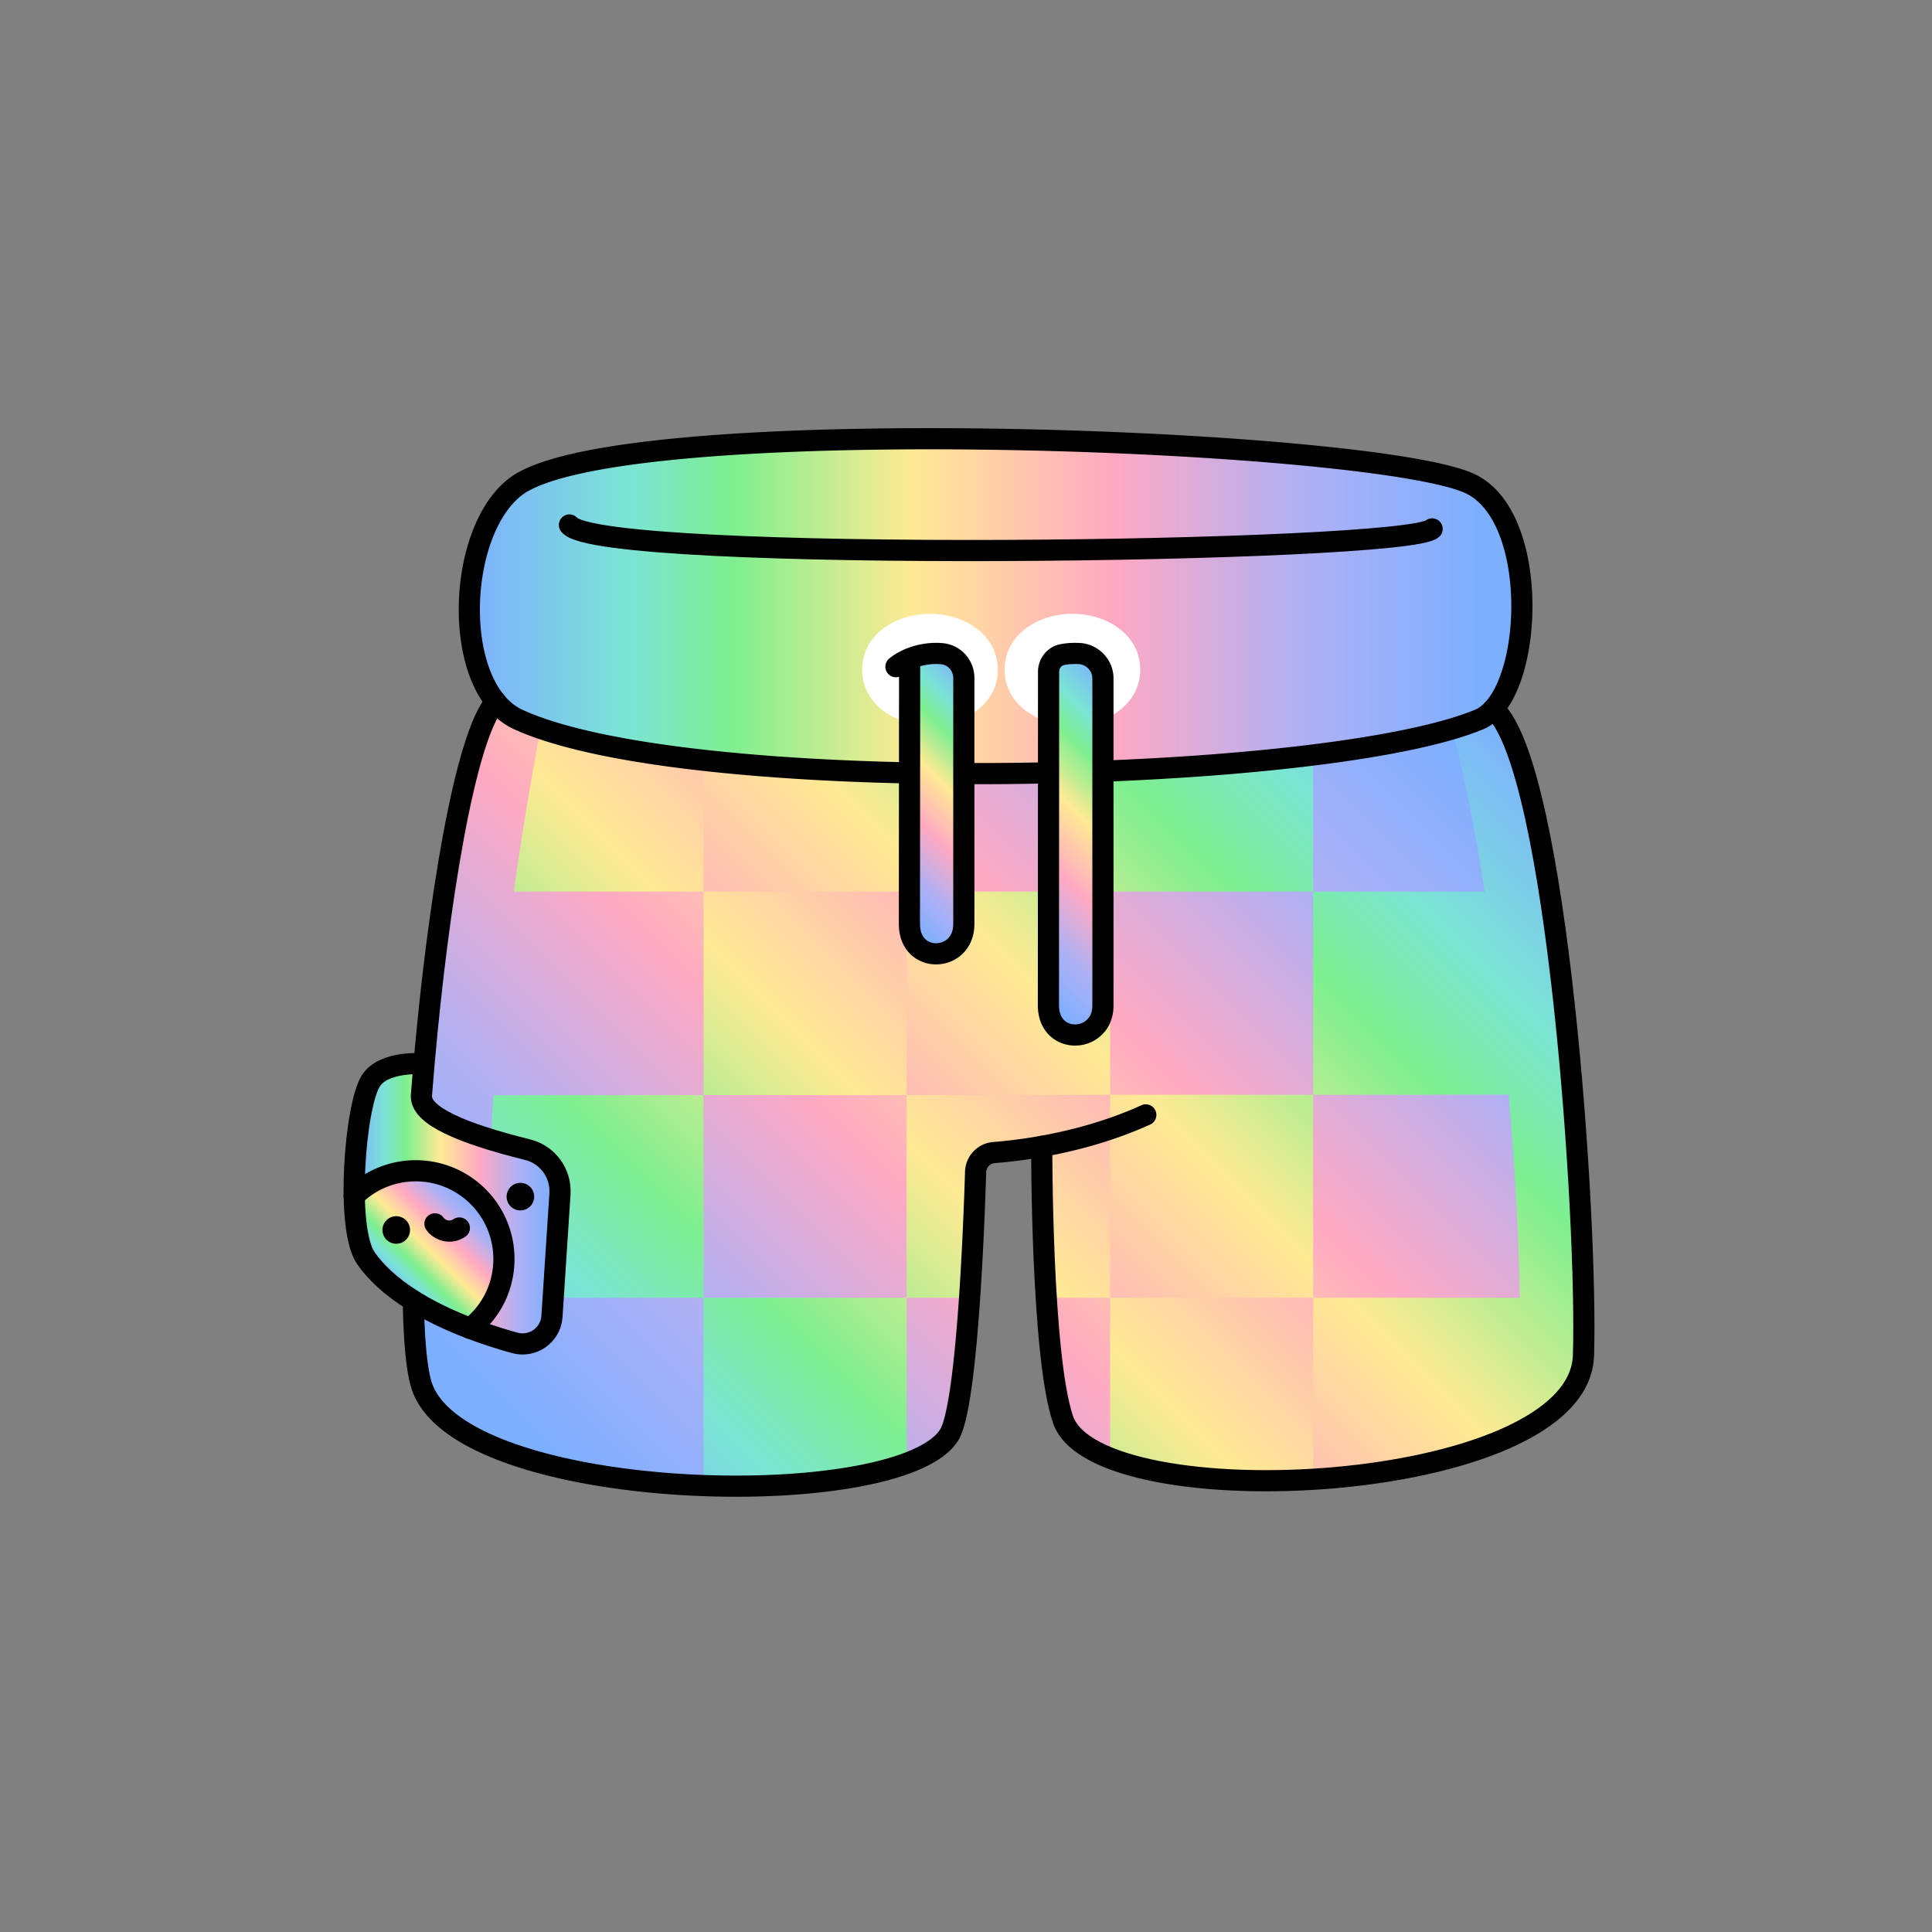 <svg xmlns="http://www.w3.org/2000/svg" width="251" height="251" fill="none" viewBox="0 0 251 251"><rect x="0" y="0" width="251" height="251" fill="#808080" stroke="none"/><path fill="url(#paint0_linear_3722_2570)" d="M135.328 148.935c-2.53.45-4.68.68-6.18.8-1.33.1-2.36 1.19-2.4 2.52-.23 7.55-1.13 30.57-3.45 34.2-6.62 10.35-64.18 8.91-68.6-6.71-.6-2.11-.92-5.89-1-10.74 1.97 1.22 4.39 2.44 7.38 3.57 1.72.66 3.63 1.29 5.74 1.88 2.35.66 4.72-.99 4.88-3.42l1.03-15.92c.18-2.67-1.59-5.1-4.19-5.75-8.74-2.16-13.7-4.4-13.81-6.84-.02-.07 0-.15 0-.22.11-1.36.22-2.73.34-4.1 1.85-20.98 5.34-42.59 9.32-47.05.82 1.01 1.8 1.8 2.93 2.32 22.4 10.25 104.44 8.47 124.84 0 .68-.28 1.31-.75 1.88-1.38l.15.13c8.15 7.81 12.1 66.48 11.53 83.9-.6 18.19-63.14 21.33-67.61 8.32-2.83-8.24-2.78-35.51-2.78-35.51Z"/><path fill="url(#paint1_linear_3722_2570)" d="M68.538 149.365c2.6.65 4.37 3.08 4.19 5.75l-1.03 15.92c-.16 2.43-2.53 4.08-4.88 3.42-2.11-.59-4.02-1.22-5.74-1.88a11.39 11.39 0 0 0 4.39-9.01c0-6.33-5.13-11.46-11.46-11.46-3.11 0-5.94 1.24-8 3.26-.11-5.88.86-12.85 2.14-14.9 1.69-2.72 6.92-2.26 6.92-2.26-.12 1.37-.23 2.74-.34 4.1 0 .07-.02.15 0 .22.11 2.44 5.07 4.68 13.81 6.84Z"/><path fill="url(#paint2_linear_3722_2570)" d="M65.469 163.565c0 3.66-1.71 6.92-4.39 9.01-2.99-1.13-5.41-2.35-7.38-3.57-3.06-1.91-5-3.85-6.17-5.54-1-1.44-1.46-4.57-1.52-8.1 2.06-2.02 4.89-3.26 8-3.26 6.33 0 11.46 5.13 11.46 11.46Z"/><path fill="url(#paint3_linear_3722_2570)" d="M191.089 62.885c8.33 4.07 8.21 23.37 2.95 29.21-.57.63-1.2 1.1-1.88 1.38-20.4 8.47-102.44 10.25-124.84 0-1.13-.52-2.11-1.31-2.93-2.32-5.74-7.02-4.06-24.23 3.56-28.55 16.3-9.26 111.26-5.52 123.14.28Z"/><path fill="url(#paint4_linear_3722_2570)" d="M91.408 142.275v26.32h26.38v-26.33h-26.38v.01Zm-24.65-26.44c.97-7.08 2.15-14.15 3.49-21.21-1.06-.36-2.04-.74-2.93-1.15-1.13-.52-2.11-1.31-2.93-2.32-3.98 4.46-7.47 26.07-9.32 47.05-.12 1.37-.23 2.74-.34 4.1 0 .07-.02.15 0 .22.09 1.96 3.29 3.78 9.07 5.55.08-1.93.18-3.85.3-5.78l27.31-.02v-26.44h-24.65Zm24.65 26.44v26.32h26.38v-26.33h-26.38v.01Zm26.38 26.32v21.52c2.65-.99 4.58-2.21 5.51-3.66 1.28-2 2.13-9.91 2.67-17.86h-8.18Zm-26.38-69.82v17.06h26.38v-15.42c-9.34-.21-18.38-.74-26.38-1.64Zm26.38 17.06v26.43l26.43-.02v-26.41h-26.43Zm76.4-23.61-.15-.13c-.57.63-1.2 1.1-1.88 1.38-1.03.43-2.21.83-3.53 1.23 1.57 5.8 3.01 13.1 4.25 21.13h-22.28v26.4l25.4-.02c.81 9.18 1.31 18.28 1.45 26.38h-26.85v23.59c17.2-1.04 34.81-6.45 35.12-16.06.57-17.42-3.38-76.09-11.53-83.9Zm-49.97 50.02v26.35h26.38v-26.36h-26.38v.01Zm-6.11 42.2c.72 2.08 2.92 3.75 6.11 5v-20.85h-8.3c.4 6.35 1.07 12.59 2.19 15.85Zm6.11-84.29v15.68h26.38v-17.74c-7.85.97-16.91 1.68-26.38 2.06Zm-72.36 68.44-.16 2.44c-.16 2.43-2.53 4.08-4.88 3.42-2.11-.59-4.02-1.22-5.74-1.88-2.99-1.13-5.41-2.35-7.38-3.57.08 4.85.4 8.63 1 10.74 2.36 8.34 19.89 12.64 36.71 13.25v-24.4h-19.55Z"/><path stroke="#000" stroke-linecap="round" stroke-linejoin="round" stroke-width="2.75" d="M53.698 169.005c.08 4.85.4 8.63 1 10.74 4.42 15.62 61.98 17.06 68.6 6.71 2.32-3.63 3.22-26.65 3.45-34.2a2.599 2.599 0 0 1 2.4-2.52c3.85-.3 11.86-1.33 19.71-4.89M67.948 62.595c-8.71 4.94-9.65 26.75-.62 30.88 22.4 10.25 104.431 8.46 124.841 0 7.01-2.91 8.15-26.09-1.08-30.59-11.88-5.8-106.84-9.54-123.14-.28v-.01Z"/><path stroke="#000" stroke-linecap="round" stroke-linejoin="round" stroke-width="2.75" d="M73.978 68.205c3.99 5.01 108.59 3.65 112.08.51M55.079 138.205s-5.24-.46-6.92 2.25c-2.05 3.28-3.29 19.17-.62 23.01 2.37 3.41 7.8 7.77 19.3 10.99 2.35.66 4.71-.99 4.87-3.42l1.04-15.92c.17-2.68-1.59-5.1-4.19-5.75-8.74-2.17-13.7-4.4-13.81-6.84-.02-.07 0-.15 0-.22.11-1.36.22-2.73.34-4.1 1.85-20.98 5.34-42.59 9.32-47.05"/><path stroke="#000" stroke-linecap="round" stroke-linejoin="round" stroke-width="2.75" d="M61.079 172.575a11.39 11.39 0 0 0 4.39-9.01c0-6.33-5.13-11.46-11.46-11.46-3.11 0-5.94 1.24-8 3.26"/><path stroke="#000" stroke-linecap="round" stroke-linejoin="round" stroke-width="2.75" d="M56.509 158.995c.34.54 1.7 1.5 3.17.54"/><path fill="#000" d="M67.608 157.255a1.79 1.79 0 1 0 0-3.58 1.79 1.79 0 0 0 0 3.58ZM51.478 161.585a1.79 1.79 0 1 0 .001-3.58 1.79 1.79 0 0 0 0 3.58Z"/><path fill="#fff" d="M129.628 86.995c0 4.5-4.31 7.25-8.81 7.25-4.5 0-8.81-2.74-8.81-7.25s4.31-7.25 8.81-7.25c4.5 0 8.81 2.74 8.81 7.25Z"/><path fill="url(#paint5_linear_3722_2570)" d="M116.398 86.615c1.49-1.23 3.9-1.89 5.98-1.69 1.61.15 2.84 1.52 2.84 3.14v32c0 5-7.07 5.28-7.07 0 0-3.79.03-34.5.03-34.5"/><path stroke="#000" stroke-linecap="round" stroke-linejoin="round" stroke-width="2.75" d="M116.398 86.615c1.49-1.23 3.9-1.89 5.98-1.69 1.61.15 2.84 1.52 2.84 3.14v32c0 5-7.07 5.28-7.07 0 0-3.79.03-34.5.03-34.5"/><path fill="#fff" d="M148.139 86.995c0 4.5-4.311 7.25-8.811 7.25s-8.809-2.74-8.809-7.25 4.309-7.25 8.809-7.25c4.5 0 8.811 2.74 8.811 7.25Z"/><path fill="url(#paint6_linear_3722_2570)" stroke="#000" stroke-linecap="round" stroke-linejoin="round" stroke-width="2.75" d="M142.509 133.105c.48-.62.78-1.45.78-2.48v-42.52c0-1.63-1.331-3.06-2.961-3.19a9.235 9.235 0 0 0-2.279.12c-1.07.19-1.82 1.16-1.82 2.24 0 6.52-.021 40.09-.021 43.34 0 4.19 4.461 4.87 6.291 2.48l.01.01Z"/><path stroke="#000" stroke-linecap="round" stroke-linejoin="round" stroke-width="2.75" d="M135.338 148.936s-.06 27.27 2.77 35.5c4.47 13.01 67.02 9.88 67.61-8.32.57-17.42-3.38-76.08-11.53-83.89l-.16-.13"/><defs><linearGradient id="paint0_linear_3722_2570" x1="71.898" x2="186.138" y1="198.405" y2="84.165" gradientUnits="userSpaceOnUse"><stop stop-color="#7DAFFF"/><stop offset=".15" stop-color="#7BE4D5"/><stop offset=".25" stop-color="#7DEF8F"/><stop offset=".42" stop-color="#FFEA94"/><stop offset=".61" stop-color="#FFA9C2"/><stop offset=".79" stop-color="#B0B0F4"/><stop offset=".96" stop-color="#7DAFFF"/></linearGradient><linearGradient id="paint1_linear_3722_2570" x1="45.998" x2="72.739" y1="156.385" y2="156.385" gradientUnits="userSpaceOnUse"><stop stop-color="#7DAFFF"/><stop offset=".15" stop-color="#7BE4D5"/><stop offset=".25" stop-color="#7DEF8F"/><stop offset=".42" stop-color="#FFEA94"/><stop offset=".61" stop-color="#FFA9C2"/><stop offset=".79" stop-color="#B0B0F4"/><stop offset=".96" stop-color="#7DAFFF"/></linearGradient><linearGradient id="paint2_linear_3722_2570" x1="50.659" x2="62.119" y1="166.915" y2="155.455" gradientUnits="userSpaceOnUse"><stop stop-color="#7DAFFF"/><stop offset=".15" stop-color="#7BE4D5"/><stop offset=".25" stop-color="#7DEF8F"/><stop offset=".42" stop-color="#FFEA94"/><stop offset=".61" stop-color="#FFA9C2"/><stop offset=".79" stop-color="#B0B0F4"/><stop offset=".96" stop-color="#7DAFFF"/></linearGradient><linearGradient id="paint3_linear_3722_2570" x1="60.969" x2="197.719" y1="78.755" y2="78.755" gradientUnits="userSpaceOnUse"><stop stop-color="#7DAFFF"/><stop offset=".15" stop-color="#7BE4D5"/><stop offset=".25" stop-color="#7DEF8F"/><stop offset=".42" stop-color="#FFEA94"/><stop offset=".61" stop-color="#FFA9C2"/><stop offset=".79" stop-color="#B0B0F4"/><stop offset=".96" stop-color="#7DAFFF"/></linearGradient><linearGradient id="paint4_linear_3722_2570" x1="71.898" x2="186.128" y1="198.405" y2="84.165" gradientUnits="userSpaceOnUse"><stop offset=".04" stop-color="#7DAFFF"/><stop offset=".21" stop-color="#B0B0F4"/><stop offset=".39" stop-color="#FFA9C2"/><stop offset=".58" stop-color="#FFEA94"/><stop offset=".75" stop-color="#7DEF8F"/><stop offset=".85" stop-color="#7BE4D5"/><stop offset="1" stop-color="#7DAFFF"/></linearGradient><linearGradient id="paint5_linear_3722_2570" x1="110.648" x2="131.748" y1="114.375" y2="93.275" gradientUnits="userSpaceOnUse"><stop offset=".04" stop-color="#7DAFFF"/><stop offset=".21" stop-color="#B0B0F4"/><stop offset=".39" stop-color="#FFA9C2"/><stop offset=".58" stop-color="#FFEA94"/><stop offset=".75" stop-color="#7DEF8F"/><stop offset=".85" stop-color="#7BE4D5"/><stop offset="1" stop-color="#7DAFFF"/></linearGradient><linearGradient id="paint6_linear_3722_2570" x1="126.438" x2="152.788" y1="122.665" y2="96.315" gradientUnits="userSpaceOnUse"><stop offset=".04" stop-color="#7DAFFF"/><stop offset=".21" stop-color="#B0B0F4"/><stop offset=".39" stop-color="#FFA9C2"/><stop offset=".58" stop-color="#FFEA94"/><stop offset=".75" stop-color="#7DEF8F"/><stop offset=".85" stop-color="#7BE4D5"/><stop offset="1" stop-color="#7DAFFF"/></linearGradient></defs></svg>